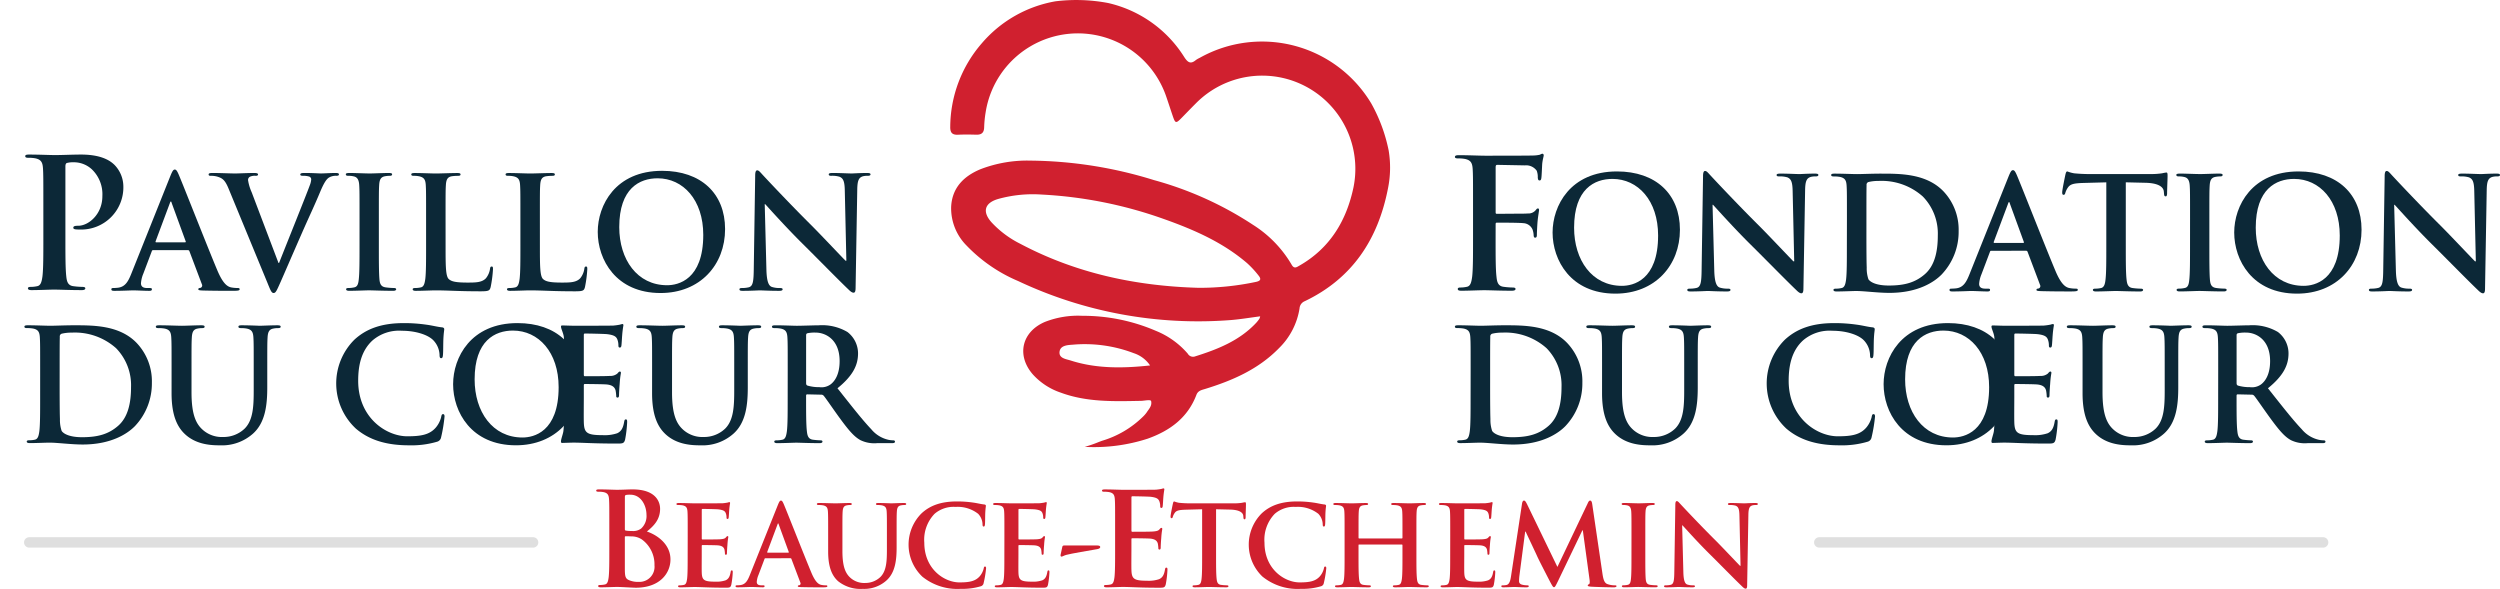 <svg xmlns="http://www.w3.org/2000/svg" xmlns:xlink="http://www.w3.org/1999/xlink" width="479.339" height="112.91" viewBox="0 0 479.339 112.91">
  <defs>
    <clipPath id="clip-path">
      <rect id="Rectangle_590" data-name="Rectangle 590" width="479.339" height="112.91" fill="#d0202f"/>
    </clipPath>
  </defs>
  <g id="Group_191" data-name="Group 191" clip-path="url(#clip-path)">
    <path id="Path_66" data-name="Path 66" d="M161.786,85.68c1.855-.535,2.243-.784,3.361-1.18a18.869,18.869,0,0,0,7.778-4.58,5.822,5.822,0,0,0,.729-.829c.429-.679,1.061-1.257.864-2.173-.08-.374-1.267-.072-1.922-.06-5.2.1-10.407.277-15.414-1.578a12.641,12.641,0,0,1-5.367-3.518c-3.15-3.643-2.1-8.144,2.34-10.042a17.4,17.4,0,0,1,7.17-1.17,35.281,35.281,0,0,1,14.1,2.883,15.938,15.938,0,0,1,6.121,4.385,1.156,1.156,0,0,0,1.3.548c4.381-1.372,8.611-3.024,11.844-6.5a6.574,6.574,0,0,0,.592-.764,1.863,1.863,0,0,0,.142-.45c-1.908.247-3.75.56-5.607.713a80.911,80.911,0,0,1-40.8-7.479,29.747,29.747,0,0,1-9.849-6.765,10.142,10.142,0,0,1-2.993-7.513c.2-3.64,2.44-5.85,5.649-7.175a24.957,24.957,0,0,1,9.6-1.637,81.893,81.893,0,0,1,23.625,3.732A66.419,66.419,0,0,1,194.1,43.138a22.478,22.478,0,0,1,7.336,7.575c.5.915.981.521,1.554.193,5.842-3.349,9-8.637,10.334-15.026A17.864,17.864,0,0,0,183.112,19.8c-.847.848-1.681,1.707-2.517,2.567-1.381,1.421-1.409,1.42-2.027-.4-.415-1.223-.808-2.454-1.234-3.673a17.9,17.9,0,0,0-34.541,3.2,21.53,21.53,0,0,0-.289,2.886c-.019,1.08-.514,1.478-1.541,1.446-1.149-.035-2.3-.05-3.45.005s-1.541-.4-1.512-1.542a24.619,24.619,0,0,1,6.039-15.977A24,24,0,0,1,156.159.253a32.62,32.62,0,0,1,10.105.324A23.354,23.354,0,0,1,180.879,10.96c.678,1.04,1.226,1.389,2.23.544a4.667,4.667,0,0,1,.718-.411,24.416,24.416,0,0,1,32.9,8.745,31.016,31.016,0,0,1,3.336,9.035,19.936,19.936,0,0,1-.147,7.316c-1.91,9.735-6.84,17.221-15.972,21.573a1.593,1.593,0,0,0-.97,1.366,13.627,13.627,0,0,1-3.936,7.62c-3.951,4.057-8.95,6.231-14.242,7.849-.666.2-1.3.331-1.6,1.119-1.671,4.4-5.091,6.871-9.332,8.39a33.366,33.366,0,0,1-12.078,1.574m21.827-30.494a52.263,52.263,0,0,0,10.96-1.127c.9-.19,1.14-.505.514-1.262a18.535,18.535,0,0,0-2.154-2.328c-4.7-4.036-10.266-6.452-16.008-8.488A82.113,82.113,0,0,0,153.479,37.3a24.785,24.785,0,0,0-8.33.861c-2.578.768-3.03,2.434-1.257,4.441a19.1,19.1,0,0,0,5.5,4.122c10.705,5.679,22.208,8.122,34.222,8.46m-9.3,14.885a6.014,6.014,0,0,0-3.121-2.351,26.307,26.307,0,0,0-11.76-1.624c-.974.064-2.307.149-2.47,1.309-.185,1.308,1.245,1.437,2.129,1.72,4.9,1.567,9.922,1.518,15.223.946" transform="translate(46.196 0)" fill="#d0202f"/>
    <g id="Group_193" data-name="Group 193" transform="translate(114.319 93.636)">
      <path id="Path_67" data-name="Path 67" d="M87.143,77.245c0-3.774,0-4.47-.05-5.265-.05-.844-.249-1.242-1.068-1.416a5.113,5.113,0,0,0-.969-.075c-.273,0-.422-.048-.422-.222s.173-.224.545-.224c1.317,0,2.882.075,3.379.075,1.216,0,2.185-.075,3.029-.075,4.5,0,5.292,2.409,5.292,3.724,0,2.038-1.168,3.254-2.533,4.349,2.036.694,4.52,2.458,4.52,5.363,0,2.659-2.062,5.415-6.633,5.415-.595,0-2.855-.149-3.6-.149-.571,0-2.135.075-3.129.075-.323,0-.5-.075-.5-.249,0-.125.1-.2.4-.2a4.061,4.061,0,0,0,.895-.1c.5-.1.62-.646.719-1.366.125-1.042.125-3,.125-5.29Zm2.981.423c0,.2.074.248.174.273a6.082,6.082,0,0,0,1.167.074,2.525,2.525,0,0,0,1.788-.472,3.24,3.24,0,0,0,1.018-2.632c0-1.664-.969-3.85-3.1-3.85a4.028,4.028,0,0,0-.82.05c-.174.05-.224.149-.224.423ZM93.4,79.655a3.568,3.568,0,0,0-2.062-.6c-.447-.025-.7-.025-1.068-.025-.1,0-.149.05-.149.174v5.887c0,1.638.074,2.062.869,2.385a4.464,4.464,0,0,0,1.813.3,2.892,2.892,0,0,0,3-3.179A5.914,5.914,0,0,0,93.4,79.655" transform="translate(-84.635 -69.845)" fill="#d0202f"/>
      <path id="Path_68" data-name="Path 68" d="M159.533,77.3c0-3.774,0-4.47-.05-5.265-.05-.845-.249-1.242-1.068-1.416a5.118,5.118,0,0,0-.97-.075c-.272,0-.422-.048-.422-.222s.174-.224.547-.224c1.317,0,2.882.075,3.577.075.794,0,5.738,0,6.209-.025a9.919,9.919,0,0,0,1.068-.149,2.273,2.273,0,0,1,.4-.1c.123,0,.149.1.149.224a15.757,15.757,0,0,0-.2,1.614c-.024.248-.074,1.341-.123,1.638-.025.125-.075.273-.248.273s-.224-.123-.224-.347a2.66,2.66,0,0,0-.15-.895c-.174-.446-.422-.745-1.664-.894-.422-.05-3.03-.1-3.526-.1-.125,0-.174.075-.174.249v6.283c0,.174.024.275.174.275.547,0,3.4,0,3.973-.051.6-.05.969-.123,1.192-.372.174-.2.273-.323.4-.323.1,0,.173.05.173.2s-.123.548-.2,1.814c-.05.5-.1,1.49-.1,1.664,0,.2,0,.473-.224.473a.2.2,0,0,1-.224-.224,6.766,6.766,0,0,0-.1-.895c-.125-.5-.472-.869-1.391-.969-.472-.05-2.931-.075-3.527-.075-.125,0-.149.1-.149.249v1.961c0,.845-.025,3.131,0,3.85.05,1.713.446,2.086,2.981,2.086a6.311,6.311,0,0,0,2.334-.3c.646-.3.944-.821,1.119-1.838.05-.273.1-.374.273-.374.2,0,.2.2.2.447a19.382,19.382,0,0,1-.323,2.757c-.174.646-.4.646-1.341.646-3.751,0-5.415-.149-6.881-.149-.571,0-2.135.075-3.129.075-.323,0-.5-.075-.5-.249,0-.125.1-.2.4-.2a3.98,3.98,0,0,0,.895-.1c.5-.1.62-.644.719-1.365.125-1.042.125-3,.125-5.29Z" transform="translate(-60.046 -69.895)" fill="#d0202f"/>
      <path id="Path_69" data-name="Path 69" d="M98.275,78.237c0-3.25,0-3.849-.043-4.533-.043-.727-.214-1.069-.919-1.219a4.506,4.506,0,0,0-.835-.064c-.236,0-.363-.042-.363-.192s.15-.193.47-.193c1.133,0,2.48.064,3.079.064.685,0,4.939,0,5.345-.021a8.97,8.97,0,0,0,.92-.127,1.853,1.853,0,0,1,.342-.087c.107,0,.129.087.129.193a13.664,13.664,0,0,0-.171,1.391c-.021.213-.064,1.153-.107,1.412-.021.106-.063.233-.213.233s-.193-.106-.193-.3a2.293,2.293,0,0,0-.129-.77c-.149-.384-.363-.64-1.432-.769-.363-.043-2.608-.086-3.036-.086-.107,0-.15.064-.15.214v5.41c0,.149.021.236.15.236.47,0,2.929,0,3.42-.043.514-.044.835-.107,1.026-.322.15-.171.236-.279.343-.279.086,0,.15.044.15.171s-.107.472-.171,1.561c-.043.429-.086,1.283-.086,1.433,0,.171,0,.406-.192.406a.17.17,0,0,1-.193-.192,5.624,5.624,0,0,0-.086-.77c-.107-.429-.406-.749-1.2-.833-.406-.044-2.523-.064-3.036-.064-.107,0-.129.084-.129.213V82c0,.727-.021,2.694,0,3.314.043,1.475.385,1.8,2.565,1.8a5.432,5.432,0,0,0,2.01-.256c.556-.257.813-.706.963-1.582.043-.236.084-.32.234-.32.171,0,.171.171.171.384a16.913,16.913,0,0,1-.277,2.373c-.15.556-.343.556-1.156.556-3.227,0-4.661-.127-5.921-.127-.493,0-1.839.063-2.7.063-.277,0-.427-.063-.427-.213,0-.107.086-.171.343-.171a3.481,3.481,0,0,0,.769-.086c.427-.086.535-.555.62-1.175.107-.9.107-2.588.107-4.555Z" transform="translate(-80.735 -69.226)" fill="#d0202f"/>
      <path id="Path_70" data-name="Path 70" d="M110.308,82.7c-.107,0-.15.043-.193.171l-1.155,3.057a4.166,4.166,0,0,0-.32,1.3c0,.384.193.663.855.663h.32c.257,0,.322.043.322.171,0,.17-.127.213-.363.213-.685,0-1.6-.064-2.267-.064-.234,0-1.411.064-2.523.064-.279,0-.407-.043-.407-.213,0-.129.086-.171.257-.171a6.49,6.49,0,0,0,.663-.043c.983-.129,1.389-.856,1.817-1.925L112.682,72.5c.256-.62.384-.855.6-.855.193,0,.322.192.535.685.513,1.175,3.935,9.9,5.3,13.149.813,1.925,1.433,2.224,1.882,2.33a4.584,4.584,0,0,0,.9.087c.17,0,.277.02.277.171,0,.17-.193.213-.983.213-.77,0-2.331,0-4.042-.043-.384-.021-.64-.021-.64-.17,0-.129.084-.171.3-.193a.348.348,0,0,0,.192-.492l-1.711-4.533a.2.2,0,0,0-.213-.15Zm4.362-1.069c.107,0,.129-.064.107-.129l-1.925-5.281c-.021-.086-.043-.193-.107-.193s-.107.107-.127.193l-1.968,5.261c-.021.084,0,.149.086.149Z" transform="translate(-77.861 -69.302)" fill="#d0202f"/>
      <path id="Path_71" data-name="Path 71" d="M118.375,78.193c0-3.25,0-3.849-.043-4.533-.043-.727-.213-1.069-.919-1.219a4.507,4.507,0,0,0-.835-.064c-.234,0-.363-.042-.363-.192s.15-.193.47-.193c1.133,0,2.481.064,3.121.064.514,0,1.861-.064,2.631-.064.32,0,.47.043.47.193s-.129.192-.343.192a3.306,3.306,0,0,0-.619.064c-.579.107-.749.472-.792,1.219-.043.685-.043,1.283-.043,4.533v2.993c0,3.1.62,4.4,1.668,5.261a3.959,3.959,0,0,0,2.673.876,4.188,4.188,0,0,0,2.951-1.155c1.175-1.176,1.239-3.1,1.239-5.3V78.193c0-3.25,0-3.849-.043-4.533-.042-.727-.213-1.069-.919-1.219a4.251,4.251,0,0,0-.769-.064c-.236,0-.364-.042-.364-.192s.15-.193.45-.193c1.09,0,2.437.064,2.458.064.256,0,1.6-.064,2.437-.064.3,0,.449.043.449.193s-.127.192-.384.192a3.331,3.331,0,0,0-.62.064c-.576.107-.748.472-.79,1.219-.043.685-.043,1.283-.043,4.533v2.288c0,2.373-.234,4.9-2.031,6.436a6.387,6.387,0,0,1-4.448,1.539,6.884,6.884,0,0,1-4.748-1.475c-1.09-.985-1.9-2.565-1.9-5.667Z" transform="translate(-73.908 -69.183)" fill="#d0202f"/>
      <path id="Path_72" data-name="Path 72" d="M131.99,86.2a8.468,8.468,0,0,1-.15-12.166c1.541-1.412,3.572-2.267,6.757-2.267a21.088,21.088,0,0,1,3.1.214c.813.106,1.5.3,2.138.363.236.021.322.129.322.257,0,.171-.064.427-.107,1.176-.043.7-.021,1.881-.064,2.308-.021.32-.064.492-.256.492-.171,0-.214-.171-.214-.47a3.049,3.049,0,0,0-.835-1.967,6.365,6.365,0,0,0-4.341-1.326,5.572,5.572,0,0,0-4.019,1.326,7.145,7.145,0,0,0-1.968,5.538c0,5.088,3.87,7.611,6.736,7.611,1.9,0,3.058-.214,3.913-1.2a3.589,3.589,0,0,0,.727-1.412c.064-.343.106-.427.277-.427.15,0,.193.149.193.32a20.436,20.436,0,0,1-.47,2.844.754.754,0,0,1-.556.62,12.408,12.408,0,0,1-3.849.492A10.683,10.683,0,0,1,131.99,86.2" transform="translate(-69.45 -69.258)" fill="#d0202f"/>
      <path id="Path_73" data-name="Path 73" d="M143.6,78.237c0-3.25,0-3.849-.043-4.533-.043-.727-.213-1.069-.919-1.219a4.506,4.506,0,0,0-.835-.064c-.236,0-.363-.042-.363-.192s.15-.193.47-.193c1.133,0,2.48.064,3.079.064.685,0,4.939,0,5.345-.021a8.97,8.97,0,0,0,.92-.127,1.854,1.854,0,0,1,.342-.087c.107,0,.129.087.129.193a13.661,13.661,0,0,0-.171,1.391c-.021.213-.064,1.153-.107,1.412-.021.106-.063.233-.213.233s-.193-.106-.193-.3a2.293,2.293,0,0,0-.129-.77c-.149-.384-.363-.64-1.432-.769-.363-.043-2.608-.086-3.036-.086-.107,0-.15.064-.15.214v5.41c0,.149.021.236.15.236.47,0,2.928,0,3.42-.043.514-.044.835-.107,1.026-.322.15-.171.236-.279.343-.279.086,0,.15.044.15.171s-.107.472-.171,1.561c-.043.429-.086,1.283-.086,1.433,0,.171,0,.406-.192.406a.17.17,0,0,1-.193-.192,5.623,5.623,0,0,0-.086-.77c-.107-.429-.406-.749-1.2-.833-.406-.044-2.523-.064-3.037-.064-.106,0-.127.084-.127.213V82c0,.727-.021,2.694,0,3.314.043,1.475.384,1.8,2.565,1.8a5.443,5.443,0,0,0,2.011-.256c.555-.257.812-.706.962-1.582.043-.236.084-.32.234-.32.171,0,.171.171.171.384a16.91,16.91,0,0,1-.277,2.373c-.15.556-.343.556-1.156.556-3.227,0-4.661-.127-5.921-.127-.493,0-1.839.063-2.7.063-.277,0-.427-.063-.427-.213,0-.107.086-.171.343-.171a3.481,3.481,0,0,0,.769-.086c.427-.086.535-.555.62-1.175.107-.9.107-2.588.107-4.555Z" transform="translate(-65.34 -69.226)" fill="#d0202f"/>
      <path id="Path_74" data-name="Path 74" d="M158.009,78.068c.384,0,.685.043.685.3,0,.3-.364.385-.963.47-.855.15-4.768.813-5.515,1.026-.429.107-.77.343-.942.343s-.213-.171-.17-.384l.32-1.476c.064-.256.15-.279.513-.279Z" transform="translate(-62.063 -67.119)" fill="#d0202f"/>
      <path id="Path_75" data-name="Path 75" d="M172.886,73.265l-3.186.086c-1.241.043-1.754.15-2.074.62a2.536,2.536,0,0,0-.364.749c-.042.171-.106.256-.234.256-.15,0-.193-.107-.193-.343,0-.34.407-2.287.449-2.457.064-.279.129-.407.257-.407a4.875,4.875,0,0,0,.919.256c.62.064,1.433.107,2.138.107h8.468a10.2,10.2,0,0,0,1.475-.107,5.009,5.009,0,0,1,.577-.106c.15,0,.17.129.17.449,0,.449-.063,1.925-.063,2.481-.021.213-.064.342-.193.342-.17,0-.214-.107-.234-.429l-.021-.234c-.044-.556-.62-1.155-2.524-1.2l-2.694-.064v8.767c0,1.968,0,3.656.107,4.576.064.6.193,1.069.833,1.153a8.741,8.741,0,0,0,1.091.087c.236,0,.343.064.343.171,0,.149-.171.213-.407.213-1.411,0-2.757-.064-3.356-.064-.492,0-1.839.064-2.694.064-.279,0-.429-.064-.429-.213,0-.107.086-.171.343-.171a3.4,3.4,0,0,0,.77-.087c.427-.084.556-.555.619-1.175.107-.9.107-2.587.107-4.555Z" transform="translate(-56.714 -69.258)" fill="#d0202f"/>
      <path id="Path_76" data-name="Path 76" d="M180.678,86.2a8.468,8.468,0,0,1-.15-12.166c1.541-1.412,3.572-2.267,6.757-2.267a21.088,21.088,0,0,1,3.1.214c.813.106,1.5.3,2.138.363.236.021.322.129.322.257,0,.171-.064.427-.107,1.176-.043.7-.021,1.881-.064,2.308-.021.32-.064.492-.257.492-.17,0-.213-.171-.213-.47a3.049,3.049,0,0,0-.835-1.967,6.367,6.367,0,0,0-4.341-1.326,5.572,5.572,0,0,0-4.019,1.326,7.145,7.145,0,0,0-1.968,5.538c0,5.088,3.87,7.611,6.736,7.611,1.9,0,3.058-.214,3.913-1.2a3.568,3.568,0,0,0,.726-1.412c.066-.343.107-.427.279-.427.15,0,.193.149.193.32a20.272,20.272,0,0,1-.472,2.844.751.751,0,0,1-.555.62,12.408,12.408,0,0,1-3.849.492,10.683,10.683,0,0,1-7.335-2.331" transform="translate(-52.912 -69.258)" fill="#d0202f"/>
      <path id="Path_77" data-name="Path 77" d="M203.257,78.792c.064,0,.129-.042.129-.149v-.449c0-3.25,0-3.849-.043-4.533-.043-.727-.214-1.069-.919-1.219a4.506,4.506,0,0,0-.835-.064c-.234,0-.363-.042-.363-.193s.15-.192.449-.192c1.155,0,2.5.064,3.08.064.512,0,1.859-.064,2.693-.064.3,0,.45.043.45.192s-.129.193-.386.193a3.966,3.966,0,0,0-.62.064c-.576.107-.748.47-.79,1.219-.043.685-.043,1.283-.043,4.533v3.762c0,1.968,0,3.657.107,4.576.064.6.192,1.069.833,1.155a9.009,9.009,0,0,0,1.09.086c.236,0,.343.064.343.171,0,.149-.171.213-.429.213-1.389,0-2.737-.064-3.334-.064-.492,0-1.839.064-2.673.064-.3,0-.45-.064-.45-.213,0-.107.086-.171.343-.171a3.471,3.471,0,0,0,.769-.086c.429-.086.535-.555.62-1.175.107-.9.107-2.588.107-4.556V80.075a.124.124,0,0,0-.129-.129h-8.168c-.064,0-.127.021-.127.129v1.881c0,1.968,0,3.657.106,4.576.064.6.193,1.069.835,1.155a8.965,8.965,0,0,0,1.09.086c.236,0,.342.064.342.171,0,.149-.17.213-.427.213-1.389,0-2.737-.064-3.336-.064-.492,0-1.839.064-2.694.064-.279,0-.427-.064-.427-.213,0-.107.084-.171.342-.171a3.485,3.485,0,0,0,.77-.086c.427-.086.535-.555.619-1.175.107-.9.107-2.588.107-4.556V78.194c0-3.25,0-3.849-.043-4.533-.042-.727-.213-1.069-.919-1.219a4.5,4.5,0,0,0-.833-.064c-.236,0-.364-.042-.364-.193s.15-.192.45-.192c1.153,0,2.5.064,3.079.064.513,0,1.861-.064,2.694-.064.3,0,.449.043.449.192s-.129.193-.384.193a3.951,3.951,0,0,0-.62.064c-.577.107-.749.47-.792,1.219-.042.685-.042,1.283-.042,4.533v.449c0,.107.063.149.127.149Z" transform="translate(-48.802 -69.182)" fill="#d0202f"/>
      <path id="Path_78" data-name="Path 78" d="M207.407,78.237c0-3.25,0-3.849-.043-4.533-.043-.727-.213-1.069-.919-1.219a4.506,4.506,0,0,0-.835-.064c-.236,0-.363-.042-.363-.192s.15-.193.47-.193c1.133,0,2.48.064,3.079.064.685,0,4.939,0,5.345-.021a8.968,8.968,0,0,0,.92-.127,1.854,1.854,0,0,1,.342-.087c.107,0,.129.087.129.193a13.657,13.657,0,0,0-.171,1.391c-.021.213-.064,1.153-.107,1.412-.021.106-.063.233-.213.233s-.193-.106-.193-.3a2.294,2.294,0,0,0-.129-.77c-.149-.384-.363-.64-1.432-.769-.363-.043-2.608-.086-3.036-.086-.107,0-.15.064-.15.214v5.41c0,.149.021.236.15.236.47,0,2.929,0,3.42-.043.514-.044.835-.107,1.026-.322.15-.171.236-.279.343-.279.086,0,.15.044.15.171s-.107.472-.171,1.561c-.043.429-.086,1.283-.086,1.433,0,.171,0,.406-.192.406a.17.17,0,0,1-.193-.192,5.627,5.627,0,0,0-.086-.77c-.107-.429-.406-.749-1.2-.833-.406-.044-2.523-.064-3.037-.064-.106,0-.127.084-.127.213V82c0,.727-.021,2.694,0,3.314.043,1.475.384,1.8,2.566,1.8a5.443,5.443,0,0,0,2.011-.256c.555-.257.812-.706.962-1.582.043-.236.084-.32.234-.32.171,0,.171.171.171.384a16.91,16.91,0,0,1-.277,2.373c-.15.556-.343.556-1.156.556-3.227,0-4.661-.127-5.921-.127-.493,0-1.839.063-2.7.063-.277,0-.427-.063-.427-.213,0-.107.086-.171.343-.171a3.481,3.481,0,0,0,.769-.086c.427-.086.535-.555.62-1.175.107-.9.107-2.588.107-4.555Z" transform="translate(-43.666 -69.226)" fill="#d0202f"/>
      <path id="Path_79" data-name="Path 79" d="M218.148,72.2c.064-.363.193-.556.363-.556s.3.106.577.662l5.838,12.06,5.816-12.208c.15-.343.277-.513.47-.513s.322.213.386.662l1.945,13.215c.192,1.346.406,1.967,1.048,2.16a4.267,4.267,0,0,0,1.326.214c.192,0,.342.02.342.149,0,.171-.257.236-.556.236-.535,0-3.486-.064-4.341-.129-.492-.043-.62-.107-.62-.236,0-.107.086-.17.236-.234.127-.043.192-.322.106-.919L229.8,77.35h-.086l-4.662,9.707c-.492,1.006-.6,1.2-.79,1.2s-.406-.427-.749-1.069c-.513-.983-2.2-4.255-2.458-4.855-.193-.449-1.476-3.142-2.224-4.746h-.086L217.635,86.1a8.431,8.431,0,0,0-.064,1c0,.407.279.6.642.685a4.122,4.122,0,0,0,.9.107c.171,0,.322.043.322.149,0,.193-.193.236-.513.236-.9,0-1.861-.064-2.245-.064-.406,0-1.432.064-2.117.064-.214,0-.386-.043-.386-.236,0-.106.129-.149.343-.149a2.745,2.745,0,0,0,.642-.064c.6-.129.769-.963.876-1.689Z" transform="translate(-40.635 -69.302)" fill="#d0202f"/>
      <path id="Path_80" data-name="Path 80" d="M233.279,78.193c0-3.25,0-3.849-.043-4.533-.043-.727-.257-1.09-.727-1.2a3.023,3.023,0,0,0-.769-.087c-.214,0-.343-.042-.343-.213,0-.129.171-.171.514-.171.812,0,2.158.064,2.778.064.535,0,1.8-.064,2.608-.064.279,0,.449.043.449.171,0,.171-.127.213-.342.213a3.723,3.723,0,0,0-.64.064c-.579.107-.749.472-.792,1.219-.043.685-.043,1.283-.043,4.533v3.763c0,2.074,0,3.763.086,4.684.064.576.214.961.855,1.046a9.006,9.006,0,0,0,1.091.086c.236,0,.342.064.342.171,0,.15-.17.213-.406.213-1.411,0-2.757-.063-3.334-.063-.493,0-1.839.063-2.7.063-.277,0-.427-.063-.427-.213,0-.107.086-.171.343-.171a3.48,3.48,0,0,0,.769-.086c.427-.086.556-.449.62-1.069.107-.9.107-2.587.107-4.661Z" transform="translate(-34.784 -69.183)" fill="#d0202f"/>
      <path id="Path_81" data-name="Path 81" d="M241.163,85.341c.043,1.668.322,2.224.749,2.373a3.352,3.352,0,0,0,1.112.151c.234,0,.363.043.363.171,0,.17-.192.213-.492.213-1.391,0-2.245-.064-2.651-.064-.193,0-1.2.064-2.31.064-.279,0-.47-.021-.47-.213,0-.129.127-.171.342-.171a3.777,3.777,0,0,0,.962-.107c.556-.171.642-.792.664-2.651l.192-12.659c0-.427.064-.727.279-.727.234,0,.426.279.79.663.256.277,3.507,3.763,6.629,6.863,1.454,1.455,4.341,4.533,4.7,4.876h.107l-.214-9.6c-.021-1.3-.213-1.711-.726-1.925a3.52,3.52,0,0,0-1.133-.127c-.257,0-.343-.064-.343-.193,0-.171.236-.193.556-.193,1.112,0,2.139.064,2.587.064.236,0,1.049-.064,2.1-.064.277,0,.492.021.492.193,0,.129-.129.193-.384.193a2.369,2.369,0,0,0-.642.063c-.6.171-.77.62-.792,1.819l-.236,13.492c0,.47-.084.662-.277.662-.234,0-.492-.234-.727-.469-1.346-1.283-4.083-4.085-6.307-6.287-2.331-2.31-4.7-4.982-5.088-5.388h-.064Z" transform="translate(-32.723 -69.275)" fill="#d0202f"/>
    </g>
    <path id="Path_82" data-name="Path 82" d="M222.208,36.25c0-5.11,3.377-11.714,12.342-11.714,7.442,0,12.074,4.333,12.074,11.177s-4.781,12.253-12.372,12.253c-8.578,0-12.045-6.425-12.045-11.715m20.233.568c0-6.694-3.856-10.849-8.756-10.849-3.438,0-7.352,1.913-7.352,9.355,0,6.216,3.436,11.147,9.174,11.147,2.093,0,6.934-1.017,6.934-9.654" transform="translate(75.478 8.334)" fill="#0c2837"/>
    <path id="Path_83" data-name="Path 83" d="M246.658,43.506c.06,2.331.449,3.108,1.045,3.317a4.75,4.75,0,0,0,1.554.209c.331,0,.509.06.509.24,0,.238-.269.3-.687.3-1.944,0-3.138-.09-3.706-.09-.269,0-1.675.09-3.229.09-.387,0-.656-.031-.656-.3,0-.18.178-.24.477-.24a5.314,5.314,0,0,0,1.345-.149c.777-.24.9-1.107.927-3.707l.269-17.692c0-.6.09-1.015.389-1.015.328,0,.6.389,1.105.926.358.389,4.9,5.26,9.265,9.593,2.031,2.032,6.066,6.335,6.575,6.814h.149l-.3-13.418c-.031-1.823-.3-2.391-1.015-2.69a4.874,4.874,0,0,0-1.585-.18c-.358,0-.478-.09-.478-.269,0-.238.33-.269.777-.269,1.554,0,2.989.09,3.616.09.33,0,1.466-.09,2.93-.09.389,0,.687.031.687.269q0,.269-.539.269a3.251,3.251,0,0,0-.9.09c-.837.238-1.076.867-1.105,2.54L263.753,47c0,.658-.121.926-.389.926-.33,0-.689-.328-1.017-.656-1.882-1.794-5.708-5.708-8.816-8.787-3.258-3.227-6.575-6.964-7.114-7.532h-.088Z" transform="translate(82.027 8.311)" fill="#0c2837"/>
    <path id="Path_84" data-name="Path 84" d="M265.1,33.514c0-4.543,0-5.379-.06-6.335-.059-1.015-.3-1.494-1.285-1.7a6.126,6.126,0,0,0-1.166-.088c-.328,0-.508-.06-.508-.271s.209-.268.656-.268c1.585,0,3.467.09,4.3.09.927,0,2.809-.09,4.6-.09,3.735,0,8.725,0,11.983,3.407a10.681,10.681,0,0,1,2.9,7.591,11.871,11.871,0,0,1-3.258,8.338c-1.374,1.405-4.481,3.527-10.011,3.527-2.181,0-4.871-.359-6.365-.359-.689,0-2.571.09-3.767.09-.388,0-.6-.09-.6-.3,0-.15.119-.238.477-.238a4.825,4.825,0,0,0,1.076-.121c.6-.119.749-.777.868-1.644.149-1.255.149-3.616.149-6.365Zm3.736,3.288c0,3.168.028,5.47.059,6.037a6.5,6.5,0,0,0,.33,2.272c.389.568,1.553,1.195,3.915,1.195,3.048,0,5.081-.6,6.874-2.152,1.913-1.644,2.511-4.363,2.511-7.442a10.16,10.16,0,0,0-2.87-7.471,11.849,11.849,0,0,0-8.488-2.989,7.992,7.992,0,0,0-1.941.209.544.544,0,0,0-.36.6c-.028,1.015-.028,3.616-.028,5.976Z" transform="translate(89.022 8.44)" fill="#0c2837"/>
    <path id="Path_85" data-name="Path 85" d="M287.025,39.809c-.149,0-.209.059-.268.238l-1.614,4.274a5.8,5.8,0,0,0-.447,1.823c0,.539.268.927,1.195.927h.449c.358,0,.449.059.449.238,0,.24-.179.3-.509.3-.957,0-2.241-.09-3.168-.09-.328,0-1.972.09-3.526.09-.389,0-.568-.059-.568-.3,0-.18.121-.238.358-.238a9.21,9.21,0,0,0,.928-.06c1.373-.18,1.941-1.195,2.539-2.69l7.5-18.767c.358-.867.537-1.2.837-1.2.268,0,.447.269.746.957.718,1.644,5.5,13.837,7.412,18.38,1.135,2.689,2,3.108,2.63,3.257a6.548,6.548,0,0,0,1.255.121c.239,0,.389.029.389.238,0,.24-.269.3-1.374.3-1.077,0-3.258,0-5.649-.059-.537-.031-.9-.031-.9-.24,0-.18.119-.238.418-.269a.485.485,0,0,0,.269-.687l-2.391-6.337a.285.285,0,0,0-.3-.208Zm6.1-1.5c.149,0,.18-.09.149-.18l-2.689-7.382c-.031-.119-.06-.269-.15-.269s-.15.15-.18.269L287.5,38.1c-.031.119,0,.209.119.209Z" transform="translate(94.774 8.273)" fill="#0c2837"/>
    <path id="Path_86" data-name="Path 86" d="M303.6,26.628l-4.452.119c-1.734.06-2.452.209-2.9.867a3.529,3.529,0,0,0-.509,1.046c-.059.238-.15.359-.328.359-.21,0-.268-.15-.268-.478,0-.478.567-3.2.626-3.438.091-.389.18-.568.359-.568a6.874,6.874,0,0,0,1.286.359c.865.09,2,.149,2.988.149h11.835a14.448,14.448,0,0,0,2.062-.149,7.107,7.107,0,0,1,.808-.149c.209,0,.24.18.24.627,0,.627-.091,2.69-.091,3.467-.028.3-.088.478-.268.478-.24,0-.3-.15-.328-.6l-.031-.33c-.059-.777-.867-1.614-3.526-1.673l-3.766-.09V38.88c0,2.75,0,5.111.149,6.4.091.837.271,1.5,1.167,1.614a12.732,12.732,0,0,0,1.523.119c.328,0,.478.09.478.24,0,.209-.238.3-.568.3-1.972,0-3.854-.09-4.691-.09-.687,0-2.571.09-3.766.09-.389,0-.6-.09-.6-.3,0-.15.119-.24.477-.24a4.941,4.941,0,0,0,1.077-.119c.6-.119.777-.777.867-1.644.149-1.255.149-3.616.149-6.366Z" transform="translate(100.254 8.333)" fill="#0c2837"/>
    <path id="Path_87" data-name="Path 87" d="M314.11,33.515c0-4.543,0-5.38-.06-6.335-.06-1.017-.358-1.525-1.017-1.675a4.23,4.23,0,0,0-1.074-.119c-.3,0-.48-.06-.48-.3,0-.18.24-.24.718-.24,1.136,0,3.018.09,3.885.09.746,0,2.511-.09,3.645-.09.388,0,.628.06.628.24,0,.238-.18.3-.478.3a4.993,4.993,0,0,0-.9.09c-.808.149-1.046.658-1.105,1.7-.06.955-.06,1.792-.06,6.335v5.26c0,2.9,0,5.261.119,6.546.09.806.3,1.344,1.195,1.464a12.8,12.8,0,0,0,1.525.119c.33,0,.478.09.478.238,0,.21-.24.3-.568.3-1.972,0-3.856-.09-4.662-.09-.687,0-2.569.09-3.766.09-.389,0-.6-.09-.6-.3,0-.149.119-.238.478-.238a4.937,4.937,0,0,0,1.076-.119c.6-.121.777-.628.867-1.494.15-1.255.15-3.617.15-6.516Z" transform="translate(105.801 8.439)" fill="#0c2837"/>
    <path id="Path_88" data-name="Path 88" d="M319.762,36.25c0-5.11,3.377-11.714,12.342-11.714,7.442,0,12.074,4.333,12.074,11.177S339.4,47.966,331.807,47.966c-8.578,0-12.045-6.425-12.045-11.715M340,36.818c0-6.694-3.856-10.849-8.756-10.849-3.438,0-7.352,1.913-7.352,9.355,0,6.216,3.436,11.147,9.174,11.147,2.093,0,6.934-1.017,6.934-9.654" transform="translate(108.615 8.334)" fill="#0c2837"/>
    <path id="Path_89" data-name="Path 89" d="M344.212,43.506c.06,2.331.449,3.108,1.046,3.317a4.74,4.74,0,0,0,1.554.209c.33,0,.508.06.508.24,0,.238-.268.3-.686.3-1.944,0-3.139-.09-3.707-.09-.268,0-1.673.09-3.227.09-.388,0-.658-.031-.658-.3,0-.18.178-.24.478-.24a5.321,5.321,0,0,0,1.345-.149c.777-.24.9-1.107.926-3.707l.271-17.692c0-.6.088-1.015.388-1.015.328,0,.6.389,1.105.926.358.389,4.9,5.26,9.264,9.593,2.032,2.032,6.067,6.335,6.575,6.814h.149l-.3-13.418c-.031-1.823-.3-2.391-1.017-2.69a4.875,4.875,0,0,0-1.585-.18c-.358,0-.477-.09-.477-.269,0-.238.328-.269.777-.269,1.554,0,2.987.09,3.616.09.328,0,1.464-.09,2.93-.09.389,0,.686.031.686.269,0,.18-.178.269-.537.269a3.247,3.247,0,0,0-.9.09c-.837.238-1.077.867-1.107,2.54L361.307,47c0,.658-.119.926-.389.926-.328,0-.687-.328-1.017-.656-1.882-1.794-5.708-5.708-8.816-8.787-3.258-3.227-6.574-6.964-7.112-7.532h-.09Z" transform="translate(115.163 8.311)" fill="#0c2837"/>
    <path id="Path_90" data-name="Path 90" d="M216.032,38.3c0,3.3,0,5.88.173,7.323.1,1,.308,1.754,1.341,1.892a14.565,14.565,0,0,0,1.719.138c.446,0,.585.1.585.275,0,.241-.241.344-.758.344-2.165,0-4.331-.1-5.226-.1s-3.06.1-4.366.1c-.482,0-.723-.068-.723-.344,0-.171.139-.275.517-.275a5.645,5.645,0,0,0,1.238-.138c.687-.138.859-.894,1-1.892.172-1.443.172-4.022.172-7.323V32.249c0-5.226,0-6.189-.068-7.289-.068-1.17-.344-1.72-1.479-1.96a6.989,6.989,0,0,0-1.341-.1c-.343,0-.584-.07-.584-.276,0-.275.275-.343.79-.343,1.788,0,3.955.1,4.951.1,1.308,0,8.287,0,9.078-.035a6.656,6.656,0,0,0,1.409-.138c.206-.068.378-.206.551-.206a.278.278,0,0,1,.241.309c0,.241-.173.654-.276,1.547-.035.344-.1,2.373-.171,2.785-.034.275-.1.482-.344.482s-.308-.173-.344-.551a3.4,3.4,0,0,0-.2-1.308,2.483,2.483,0,0,0-2.269-1.03l-5.3-.1c-.206,0-.309.1-.309.481v8.6c0,.206.035.309.241.309l4.4-.033c.584,0,1.066,0,1.547-.035a1.807,1.807,0,0,0,1.479-.619c.172-.206.24-.344.447-.344.137,0,.205.1.205.311s-.171,1.065-.275,2.13c-.068.689-.138,2.271-.138,2.511,0,.309,0,.654-.344.654-.2,0-.275-.241-.275-.482a3.774,3.774,0,0,0-.206-1.065,2.021,2.021,0,0,0-1.752-1.238c-.86-.1-4.505-.1-5.089-.1-.172,0-.241.068-.241.309Z" transform="translate(70.729 7.473)" fill="#0c2837"/>
    <path id="Path_91" data-name="Path 91" d="M211.245,55.221c0-4.543,0-5.38-.059-6.337-.06-1.014-.3-1.494-1.285-1.7a6.132,6.132,0,0,0-1.167-.088c-.328,0-.508-.06-.508-.271s.209-.269.658-.269c1.583,0,3.467.091,4.3.091.927,0,2.809-.091,4.6-.091,3.735,0,8.727,0,11.983,3.408a10.673,10.673,0,0,1,2.9,7.591,11.873,11.873,0,0,1-3.258,8.338c-1.375,1.405-4.483,3.527-10.013,3.527-2.181,0-4.871-.359-6.365-.359-.687,0-2.571.088-3.766.088-.388,0-.6-.088-.6-.3,0-.15.119-.24.478-.24a4.938,4.938,0,0,0,1.076-.119c.6-.121.748-.777.867-1.644.149-1.255.149-3.617.149-6.365Zm3.736,3.288c0,3.167.029,5.469.059,6.037a6.525,6.525,0,0,0,.33,2.271c.389.569,1.554,1.2,3.915,1.2,3.049,0,5.081-.6,6.874-2.153,1.913-1.642,2.511-4.363,2.511-7.441a10.167,10.167,0,0,0-2.868-7.473,11.853,11.853,0,0,0-8.488-2.987,8,8,0,0,0-1.943.209.542.542,0,0,0-.359.6c-.029,1.015-.029,3.616-.029,5.976Z" transform="translate(70.729 15.812)" fill="#0c2837"/>
    <path id="Path_92" data-name="Path 92" d="M230.054,55.221c0-4.543,0-5.38-.059-6.335-.06-1.015-.3-1.5-1.286-1.7a6.117,6.117,0,0,0-1.166-.088c-.328,0-.508-.06-.508-.271s.209-.269.658-.269c1.583,0,3.467.091,4.363.091.717,0,2.6-.091,3.676-.091.447,0,.656.06.656.269s-.178.271-.477.271a4.437,4.437,0,0,0-.867.088c-.808.149-1.046.658-1.107,1.7-.06.955-.06,1.792-.06,6.335V59.4c0,4.334.867,6.157,2.332,7.352a5.524,5.524,0,0,0,3.735,1.224,5.85,5.85,0,0,0,4.125-1.613c1.642-1.644,1.734-4.334,1.734-7.411V55.221c0-4.543,0-5.38-.06-6.335-.06-1.015-.3-1.5-1.285-1.7a5.762,5.762,0,0,0-1.076-.088c-.33,0-.509-.06-.509-.271s.21-.269.628-.269c1.525,0,3.407.091,3.436.091.359,0,2.241-.091,3.407-.091.419,0,.628.06.628.269s-.179.271-.539.271a4.457,4.457,0,0,0-.867.088c-.806.149-1.045.658-1.105,1.7-.06.955-.06,1.792-.06,6.335v3.2c0,3.317-.328,6.844-2.839,9a8.917,8.917,0,0,1-6.216,2.152c-1.583,0-4.453-.088-6.635-2.062-1.523-1.375-2.659-3.586-2.659-7.92Z" transform="translate(77.118 15.812)" fill="#0c2837"/>
    <path id="Path_93" data-name="Path 93" d="M256.558,66.414a11.836,11.836,0,0,1-.209-17c2.152-1.973,4.99-3.168,9.443-3.168a29.524,29.524,0,0,1,4.334.3c1.136.149,2.091.419,2.989.508.328.029.447.18.447.359,0,.238-.09.6-.149,1.644-.06.986-.029,2.63-.09,3.227-.029.449-.09.687-.358.687-.24,0-.3-.238-.3-.656a4.263,4.263,0,0,0-1.166-2.75c-.986-1.045-3.317-1.853-6.067-1.853a7.794,7.794,0,0,0-5.617,1.853c-2.182,2-2.75,4.842-2.75,7.741,0,7.114,5.41,10.64,9.414,10.64,2.661,0,4.275-.3,5.47-1.673a5.016,5.016,0,0,0,1.017-1.973c.088-.477.149-.6.387-.6.209,0,.269.209.269.449a28.548,28.548,0,0,1-.656,3.973,1.059,1.059,0,0,1-.778.868,17.342,17.342,0,0,1-5.379.687c-4.094,0-7.532-.9-10.251-3.258" transform="translate(85.887 15.706)" fill="#0c2837"/>
    <path id="Path_94" data-name="Path 94" d="M269.584,57.956c0-5.11,3.377-11.714,12.344-11.714,7.442,0,12.073,4.332,12.073,11.177s-4.781,12.253-12.372,12.253c-8.578,0-12.045-6.425-12.045-11.715m20.233.568c0-6.694-3.854-10.849-8.756-10.849-3.438,0-7.352,1.913-7.352,9.355,0,6.216,3.438,11.147,9.175,11.147,2.091,0,6.933-1.017,6.933-9.654" transform="translate(91.57 15.707)" fill="#0c2837"/>
    <path id="Path_95" data-name="Path 95" d="M285.632,55.281c0-4.543,0-5.38-.06-6.335-.059-1.015-.963-2.318-.311-2.3.953.025,1.817.058,2.314.058.956,0,6.9,0,7.471-.031a11.868,11.868,0,0,0,1.285-.18,2.832,2.832,0,0,1,.478-.118c.15,0,.18.118.18.268a19.3,19.3,0,0,0-.238,1.943c-.031.3-.091,1.614-.15,1.973-.03.149-.09.328-.3.328s-.269-.15-.269-.419a3.2,3.2,0,0,0-.18-1.076c-.209-.537-.508-.895-2-1.074-.509-.06-3.647-.121-4.244-.121-.15,0-.209.09-.209.3v7.56c0,.209.029.328.209.328.658,0,4.094,0,4.781-.059a2.09,2.09,0,0,0,1.435-.449c.209-.238.329-.389.478-.389.119,0,.209.06.209.24s-.149.656-.24,2.181c-.059.6-.118,1.794-.118,2,0,.24,0,.568-.269.568a.237.237,0,0,1-.269-.269,7.783,7.783,0,0,0-.119-1.076c-.15-.6-.568-1.046-1.675-1.166-.568-.06-3.526-.09-4.244-.09-.149,0-.178.119-.178.3v2.362c0,1.015-.03,3.764,0,4.631.059,2.063.537,2.511,3.586,2.511a7.573,7.573,0,0,0,2.809-.359c.777-.358,1.136-.986,1.344-2.21.06-.33.121-.449.33-.449.24,0,.24.24.24.537a23.533,23.533,0,0,1-.388,3.318c-.21.777-.478.777-1.614.777-4.513,0-6.515-.18-8.279-.18-.423,0-1.3.033-2.19.06-.555.016.129-1.405.248-2.272.15-1.255.15-3.616.15-6.365Z" transform="translate(96.814 15.752)" fill="#0c2837"/>
    <path id="Path_96" data-name="Path 96" d="M298.825,55.221c0-4.543,0-5.38-.059-6.335-.06-1.015-.3-1.5-1.286-1.7a6.117,6.117,0,0,0-1.165-.088c-.328,0-.508-.06-.508-.271s.209-.269.658-.269c1.583,0,3.467.091,4.363.091.717,0,2.6-.091,3.676-.091.447,0,.656.06.656.269s-.178.271-.477.271a4.437,4.437,0,0,0-.867.088c-.808.149-1.046.658-1.107,1.7-.06.955-.06,1.792-.06,6.335V59.4c0,4.334.867,6.157,2.332,7.352a5.523,5.523,0,0,0,3.735,1.224,5.85,5.85,0,0,0,4.125-1.613c1.642-1.644,1.732-4.334,1.732-7.411V55.221c0-4.543,0-5.38-.059-6.335-.06-1.015-.3-1.5-1.285-1.7a5.761,5.761,0,0,0-1.076-.088c-.33,0-.509-.06-.509-.271s.21-.269.628-.269c1.525,0,3.407.091,3.436.091.359,0,2.241-.091,3.407-.091.419,0,.628.06.628.269s-.18.271-.539.271a4.457,4.457,0,0,0-.867.088c-.806.149-1.045.658-1.105,1.7-.06.955-.06,1.792-.06,6.335v3.2c0,3.317-.328,6.844-2.839,9a8.917,8.917,0,0,1-6.216,2.152c-1.583,0-4.453-.088-6.635-2.062-1.523-1.375-2.659-3.586-2.659-7.92Z" transform="translate(100.478 15.812)" fill="#0c2837"/>
    <path id="Path_97" data-name="Path 97" d="M318.237,55.22c0-4.541,0-5.379-.06-6.335-.06-1.015-.3-1.494-1.285-1.7a6.127,6.127,0,0,0-1.166-.088c-.329,0-.509-.06-.509-.269s.21-.269.658-.269c1.585,0,3.467.09,4.1.09,1.015,0,3.286-.09,4.213-.09a9.542,9.542,0,0,1,5.5,1.286,5.177,5.177,0,0,1,2.032,4.093c0,2.213-.927,4.244-3.945,6.694,2.659,3.348,4.722,6.008,6.485,7.86a5.959,5.959,0,0,0,3.346,2.034,4.789,4.789,0,0,0,.837.088c.238,0,.359.091.359.24,0,.24-.209.3-.568.3h-2.84a6.08,6.08,0,0,1-3.2-.568c-1.286-.687-2.421-2.093-4.1-4.393-1.195-1.644-2.569-3.676-2.958-4.124a.626.626,0,0,0-.539-.21l-2.6-.06c-.149,0-.238.06-.238.24v.419c0,2.778,0,5.14.149,6.394.09.867.269,1.525,1.166,1.645a13.954,13.954,0,0,0,1.466.118c.238,0,.358.091.358.24,0,.209-.209.3-.6.3-1.734,0-3.944-.09-4.393-.09-.568,0-2.45.09-3.647.09-.388,0-.6-.09-.6-.3,0-.149.119-.24.478-.24a4.94,4.94,0,0,0,1.076-.118c.6-.121.747-.778.867-1.645.15-1.254.15-3.616.15-6.365Zm3.526,2.362c0,.328.059.447.269.537a7.832,7.832,0,0,0,2.271.3,2.987,2.987,0,0,0,2.122-.508c.9-.658,1.763-2.031,1.763-4.484,0-4.243-2.809-5.469-4.572-5.469a6.624,6.624,0,0,0-1.584.119c-.21.06-.269.181-.269.419Z" transform="translate(107.071 15.813)" fill="#0c2837"/>
    <path id="Path_98" data-name="Path 98" d="M23.947,39.719c-.15,0-.21.06-.269.24l-1.614,4.272a5.81,5.81,0,0,0-.447,1.825c0,.537.269.926,1.195.926h.449c.359,0,.449.06.449.24,0,.24-.18.3-.509.3-.957,0-2.241-.088-3.168-.088-.328,0-1.972.088-3.526.088-.389,0-.568-.058-.568-.3,0-.18.121-.24.359-.24a8.833,8.833,0,0,0,.927-.06c1.375-.18,1.941-1.194,2.54-2.69l7.5-18.766c.359-.868.539-1.2.837-1.2.268,0,.447.268.746.957.718,1.642,5.5,13.837,7.412,18.38,1.136,2.689,2,3.108,2.63,3.257a6.536,6.536,0,0,0,1.255.119c.238,0,.389.031.389.24,0,.24-.269.3-1.375.3-1.077,0-3.258,0-5.649-.058-.537-.031-.9-.031-.9-.24,0-.18.119-.24.418-.269a.486.486,0,0,0,.269-.687l-2.391-6.337a.287.287,0,0,0-.3-.209Zm6.1-1.494c.149,0,.18-.09.149-.18L27.5,30.663c-.031-.118-.06-.268-.15-.268s-.15.15-.18.268l-2.749,7.353c-.029.119,0,.209.119.209Z" transform="translate(5.413 8.243)" fill="#0c2837"/>
    <path id="Path_99" data-name="Path 99" d="M33.655,27.689c-.687-1.644-1.195-1.973-2.271-2.271a4.631,4.631,0,0,0-1.166-.119c-.269,0-.359-.091-.359-.269,0-.24.33-.271.777-.271,1.585,0,3.288.091,4.334.091.748,0,2.181-.091,3.676-.091.359,0,.687.06.687.271s-.18.269-.449.269a2.131,2.131,0,0,0-1.166.209.715.715,0,0,0-.3.627,8.92,8.92,0,0,0,.687,2.3L43.249,42h.119c1.286-3.289,5.171-12.91,5.888-14.884a3.664,3.664,0,0,0,.269-1.105.571.571,0,0,0-.389-.568,3.943,3.943,0,0,0-1.195-.149c-.269,0-.509-.031-.509-.24,0-.24.269-.3.837-.3,1.494,0,2.749.091,3.138.091.509,0,1.913-.091,2.811-.091.387,0,.627.06.627.271s-.18.269-.478.269a2.6,2.6,0,0,0-1.464.358c-.389.269-.837.777-1.644,2.69-1.166,2.809-1.973,4.424-3.586,8.1-1.913,4.365-3.317,7.621-3.975,9.116-.777,1.734-.957,2.21-1.375,2.21-.389,0-.568-.418-1.136-1.822Z" transform="translate(10.143 8.41)" fill="#0c2837"/>
    <path id="Path_100" data-name="Path 100" d="M52.124,33.427c0-4.543,0-5.38-.06-6.335-.059-1.015-.358-1.525-1.015-1.675a4.24,4.24,0,0,0-1.076-.118c-.3,0-.478-.06-.478-.3,0-.18.238-.24.717-.24,1.136,0,3.018.091,3.885.091.748,0,2.511-.091,3.647-.091.389,0,.627.06.627.24,0,.24-.18.3-.478.3a5.006,5.006,0,0,0-.9.088c-.806.149-1.046.658-1.105,1.7-.06.955-.06,1.792-.06,6.335v5.261c0,2.9,0,5.26.119,6.544.09.806.3,1.344,1.2,1.464a12.751,12.751,0,0,0,1.523.119c.33,0,.478.091.478.24,0,.209-.238.3-.568.3-1.972,0-3.854-.09-4.662-.09-.687,0-2.569.09-3.766.09-.389,0-.6-.09-.6-.3,0-.149.118-.24.477-.24a4.917,4.917,0,0,0,1.076-.119c.6-.121.777-.627.867-1.494.15-1.255.15-3.617.15-6.515Z" transform="translate(16.812 8.41)" fill="#0c2837"/>
    <path id="Path_101" data-name="Path 101" d="M65.44,38.687c0,3.825,0,5.888.627,6.425.509.449,1.286.658,3.616.658,1.585,0,2.75-.029,3.5-.837a3.764,3.764,0,0,0,.777-1.794c.029-.268.09-.447.328-.447.209,0,.24.15.24.508a23.7,23.7,0,0,1-.449,3.438c-.18.658-.328.806-1.882.806-4.3,0-6.276-.18-8.7-.18-.687,0-2.571.09-3.766.09-.389,0-.6-.09-.6-.3,0-.149.119-.24.478-.24a5.035,5.035,0,0,0,1.076-.118c.6-.121.748-.778.867-1.645.149-1.255.149-3.616.149-6.365V33.426c0-4.541,0-5.379-.059-6.335-.06-1.015-.3-1.494-1.285-1.7a4.43,4.43,0,0,0-.987-.088c-.328,0-.508-.06-.508-.269s.209-.269.658-.269c1.4,0,3.288.09,4.094.09.717,0,2.9-.09,4.065-.09.418,0,.628.059.628.269s-.18.269-.539.269a7.889,7.889,0,0,0-1.166.088c-.806.15-1.046.658-1.107,1.7-.059.957-.059,1.794-.059,6.335Z" transform="translate(19.995 8.41)" fill="#0c2837"/>
    <path id="Path_102" data-name="Path 102" d="M78.938,38.687c0,3.825,0,5.888.627,6.425.509.449,1.286.658,3.616.658,1.585,0,2.75-.029,3.5-.837a3.764,3.764,0,0,0,.777-1.794c.029-.268.09-.447.328-.447.209,0,.24.15.24.508a23.7,23.7,0,0,1-.449,3.438c-.18.658-.328.806-1.882.806-4.3,0-6.276-.18-8.7-.18-.687,0-2.571.09-3.766.09-.389,0-.6-.09-.6-.3,0-.149.119-.24.478-.24a5.034,5.034,0,0,0,1.076-.118c.6-.121.748-.778.867-1.645.149-1.255.149-3.616.149-6.365V33.426c0-4.541,0-5.379-.059-6.335-.06-1.015-.3-1.494-1.285-1.7a4.43,4.43,0,0,0-.987-.088c-.328,0-.508-.06-.508-.269s.209-.269.658-.269c1.4,0,3.288.09,4.094.09.717,0,2.9-.09,4.065-.09.418,0,.628.059.628.269s-.18.269-.539.269a7.888,7.888,0,0,0-1.166.088c-.806.15-1.046.658-1.107,1.7-.059.957-.059,1.794-.059,6.335Z" transform="translate(24.58 8.41)" fill="#0c2837"/>
    <path id="Path_103" data-name="Path 103" d="M85.549,36.162c0-5.11,3.377-11.714,12.344-11.714,7.442,0,12.073,4.333,12.073,11.177s-4.781,12.253-12.372,12.253c-8.578,0-12.045-6.425-12.045-11.715m20.233.568c0-6.694-3.854-10.849-8.756-10.849-3.438,0-7.352,1.913-7.352,9.355,0,6.216,3.438,11.147,9.175,11.147,2.091,0,6.933-1.017,6.933-9.654" transform="translate(29.059 8.304)" fill="#0c2837"/>
    <path id="Path_104" data-name="Path 104" d="M111,43.418c.06,2.33.449,3.107,1.046,3.317a4.776,4.776,0,0,0,1.554.209c.33,0,.508.06.508.24,0,.238-.268.3-.687.3-1.943,0-3.138-.088-3.706-.088-.269,0-1.673.088-3.229.088-.387,0-.656-.029-.656-.3,0-.18.178-.24.478-.24a5.365,5.365,0,0,0,1.344-.149c.778-.24.9-1.107.927-3.707l.269-17.692c0-.6.09-1.017.388-1.017.328,0,.6.389,1.105.926.359.39,4.9,5.261,9.265,9.595,2.032,2.031,6.067,6.335,6.575,6.814h.149l-.3-13.418c-.029-1.823-.3-2.391-1.015-2.69a4.874,4.874,0,0,0-1.585-.18c-.358,0-.478-.09-.478-.269,0-.24.33-.269.777-.269,1.555,0,2.989.09,3.617.09.328,0,1.464-.09,2.929-.09.388,0,.687.029.687.269q0,.269-.539.269a3.251,3.251,0,0,0-.9.09c-.836.238-1.076.867-1.105,2.54L128.1,46.913c0,.659-.121.927-.388.927-.33,0-.687-.328-1.017-.656-1.882-1.794-5.708-5.708-8.816-8.787-3.258-3.227-6.575-6.964-7.112-7.532h-.09Z" transform="translate(35.948 8.281)" fill="#0c2837"/>
    <path id="Path_105" data-name="Path 105" d="M7.084,32.09c0-5.226,0-6.189-.068-7.289-.07-1.168-.344-1.72-1.479-1.96a7.115,7.115,0,0,0-1.341-.1c-.378,0-.584-.07-.584-.311s.24-.309.757-.309c1.822,0,3.988.1,4.95.1,1.411,0,3.4-.1,4.986-.1,4.3,0,5.845,1.444,6.4,1.961a5.971,5.971,0,0,1,1.719,4.09,8.09,8.09,0,0,1-8.459,8.321,5.221,5.221,0,0,1-.722-.033c-.171-.036-.413-.07-.413-.311,0-.275.241-.378.963-.378,1.925,0,4.607-2.166,4.607-5.672a6.615,6.615,0,0,0-2.028-5.158A5.1,5.1,0,0,0,12.929,23.6a4.862,4.862,0,0,0-1.341.138c-.171.067-.275.275-.275.652V38.143c0,3.162,0,5.878.171,7.357.1.963.309,1.719,1.341,1.857a14.875,14.875,0,0,0,1.754.137c.378,0,.551.1.551.275,0,.241-.276.344-.654.344-2.269,0-4.434-.1-5.329-.1-.79,0-2.957.1-4.333.1-.446,0-.687-.1-.687-.344,0-.171.138-.275.551-.275a5.727,5.727,0,0,0,1.237-.137c.689-.138.86-.894,1-1.893.171-1.443.171-4.16.171-7.321Z" transform="translate(1.227 7.513)" fill="#0c2837"/>
    <path id="Path_106" data-name="Path 106" d="M3.018,55.221c0-4.543,0-5.38-.059-6.337-.06-1.014-.3-1.494-1.285-1.7a6.132,6.132,0,0,0-1.167-.088c-.328,0-.508-.06-.508-.271s.209-.269.658-.269c1.583,0,3.467.091,4.3.091.927,0,2.809-.091,4.6-.091,3.735,0,8.727,0,11.983,3.408a10.673,10.673,0,0,1,2.9,7.591A11.873,11.873,0,0,1,21.19,65.89c-1.375,1.405-4.483,3.527-10.013,3.527-2.181,0-4.871-.359-6.365-.359-.687,0-2.571.088-3.766.088-.389,0-.6-.088-.6-.3,0-.15.119-.24.478-.24A4.938,4.938,0,0,0,2,68.49c.6-.121.748-.777.867-1.644.149-1.255.149-3.617.149-6.365Zm3.736,3.288c0,3.167.029,5.469.059,6.037a6.525,6.525,0,0,0,.33,2.271c.389.569,1.554,1.2,3.915,1.2,3.049,0,5.081-.6,6.874-2.153,1.913-1.642,2.511-4.363,2.511-7.441a10.166,10.166,0,0,0-2.868-7.473,11.853,11.853,0,0,0-8.488-2.987,8,8,0,0,0-1.943.209.542.542,0,0,0-.359.6c-.029,1.015-.029,3.616-.029,5.976Z" transform="translate(4.681 15.812)" fill="#0c2837"/>
    <path id="Path_107" data-name="Path 107" d="M21.827,55.221c0-4.543,0-5.38-.059-6.335-.06-1.015-.3-1.5-1.286-1.7a6.117,6.117,0,0,0-1.166-.088c-.328,0-.508-.06-.508-.271s.209-.269.658-.269c1.583,0,3.467.091,4.363.091.717,0,2.6-.091,3.676-.091.447,0,.656.06.656.269s-.178.271-.477.271a4.437,4.437,0,0,0-.867.088c-.808.149-1.046.658-1.107,1.7-.06.955-.06,1.792-.06,6.335V59.4c0,4.334.867,6.157,2.332,7.352a5.523,5.523,0,0,0,3.735,1.224,5.85,5.85,0,0,0,4.125-1.613c1.642-1.644,1.734-4.334,1.734-7.411V55.221c0-4.543,0-5.38-.06-6.335-.06-1.015-.3-1.5-1.285-1.7a5.762,5.762,0,0,0-1.076-.088c-.33,0-.509-.06-.509-.271s.21-.269.628-.269c1.525,0,3.407.091,3.436.091.359,0,2.241-.091,3.407-.091.419,0,.628.06.628.269s-.18.271-.539.271a4.457,4.457,0,0,0-.867.088c-.806.149-1.045.658-1.105,1.7-.06.955-.06,1.792-.06,6.335v3.2c0,3.317-.328,6.844-2.839,9a8.917,8.917,0,0,1-6.216,2.152c-1.583,0-4.453-.088-6.635-2.062-1.523-1.375-2.659-3.586-2.659-7.92Z" transform="translate(11.07 15.812)" fill="#0c2837"/>
    <path id="Path_108" data-name="Path 108" d="M48.331,66.414a11.836,11.836,0,0,1-.209-17c2.152-1.973,4.99-3.168,9.443-3.168a29.524,29.524,0,0,1,4.334.3c1.136.149,2.091.419,2.989.508.328.029.447.18.447.359,0,.238-.09.6-.149,1.644-.06.986-.029,2.63-.09,3.227-.029.449-.09.687-.358.687-.24,0-.3-.238-.3-.656a4.263,4.263,0,0,0-1.166-2.75c-.986-1.045-3.317-1.853-6.067-1.853a7.794,7.794,0,0,0-5.617,1.853c-2.182,2-2.75,4.842-2.75,7.741,0,7.114,5.41,10.64,9.414,10.64,2.661,0,4.275-.3,5.47-1.673a5.016,5.016,0,0,0,1.017-1.973c.088-.477.149-.6.387-.6.209,0,.269.209.269.449a28.547,28.547,0,0,1-.656,3.973,1.059,1.059,0,0,1-.778.868,17.342,17.342,0,0,1-5.379.687c-4.094,0-7.532-.9-10.251-3.258" transform="translate(19.839 15.706)" fill="#0c2837"/>
    <path id="Path_109" data-name="Path 109" d="M61.357,57.956c0-5.11,3.377-11.714,12.344-11.714,7.442,0,12.073,4.332,12.073,11.177S80.993,69.672,73.4,69.672c-8.578,0-12.045-6.425-12.045-11.715m20.233.568c0-6.694-3.854-10.849-8.756-10.849-3.438,0-7.352,1.913-7.352,9.355,0,6.216,3.438,11.147,9.175,11.147,2.091,0,6.933-1.017,6.933-9.654" transform="translate(25.522 15.707)" fill="#0c2837"/>
    <path id="Path_110" data-name="Path 110" d="M77.405,55.281c0-4.543,0-5.38-.06-6.335-.059-1.015-.963-2.318-.311-2.3.952.025,1.817.058,2.314.058.957,0,6.9,0,7.471-.031a11.87,11.87,0,0,0,1.285-.18,2.831,2.831,0,0,1,.478-.118c.15,0,.18.118.18.268a19.305,19.305,0,0,0-.238,1.943c-.031.3-.091,1.614-.15,1.973-.029.149-.09.328-.3.328s-.269-.15-.269-.419a3.194,3.194,0,0,0-.18-1.076c-.209-.537-.508-.895-2-1.074-.509-.06-3.647-.121-4.244-.121-.15,0-.209.09-.209.3v7.56c0,.209.029.328.209.328.658,0,4.094,0,4.781-.059a2.09,2.09,0,0,0,1.435-.449c.209-.238.33-.389.478-.389.119,0,.209.06.209.24s-.149.656-.24,2.181c-.059.6-.118,1.794-.118,2,0,.24,0,.568-.269.568a.237.237,0,0,1-.269-.269,7.78,7.78,0,0,0-.119-1.076c-.15-.6-.568-1.046-1.675-1.166-.568-.06-3.526-.09-4.244-.09-.149,0-.178.119-.178.3v2.362c0,1.015-.029,3.764,0,4.631.059,2.063.537,2.511,3.586,2.511a7.573,7.573,0,0,0,2.809-.359c.777-.358,1.136-.986,1.344-2.21.06-.33.121-.449.33-.449.24,0,.24.24.24.537a23.529,23.529,0,0,1-.389,3.318c-.21.777-.478.777-1.614.777-4.513,0-6.515-.18-8.279-.18-.423,0-1.3.033-2.19.06-.555.016.129-1.405.248-2.272.15-1.255.15-3.616.15-6.365Z" transform="translate(30.766 15.752)" fill="#0c2837"/>
    <path id="Path_111" data-name="Path 111" d="M90.6,55.221c0-4.543,0-5.38-.059-6.335-.06-1.015-.3-1.5-1.286-1.7a6.117,6.117,0,0,0-1.166-.088c-.328,0-.508-.06-.508-.271s.209-.269.658-.269c1.583,0,3.467.091,4.363.091.717,0,2.6-.091,3.676-.091.447,0,.656.06.656.269s-.178.271-.477.271a4.437,4.437,0,0,0-.867.088c-.808.149-1.046.658-1.107,1.7-.06.955-.06,1.792-.06,6.335V59.4c0,4.334.867,6.157,2.332,7.352a5.524,5.524,0,0,0,3.735,1.224,5.85,5.85,0,0,0,4.125-1.613c1.642-1.644,1.732-4.334,1.732-7.411V55.221c0-4.543,0-5.38-.059-6.335-.06-1.015-.3-1.5-1.285-1.7a5.762,5.762,0,0,0-1.076-.088c-.33,0-.509-.06-.509-.271s.21-.269.628-.269c1.525,0,3.407.091,3.436.091.359,0,2.241-.091,3.407-.091.419,0,.628.06.628.269s-.18.271-.539.271a4.457,4.457,0,0,0-.867.088c-.806.149-1.045.658-1.105,1.7-.06.955-.06,1.792-.06,6.335v3.2c0,3.317-.328,6.844-2.839,9a8.917,8.917,0,0,1-6.216,2.152c-1.583,0-4.453-.088-6.635-2.062-1.523-1.375-2.659-3.586-2.659-7.92Z" transform="translate(34.43 15.812)" fill="#0c2837"/>
    <path id="Path_112" data-name="Path 112" d="M110.011,55.22c0-4.541,0-5.379-.06-6.335-.06-1.015-.3-1.494-1.285-1.7a6.126,6.126,0,0,0-1.165-.088c-.33,0-.509-.06-.509-.269s.21-.269.658-.269c1.585,0,3.467.09,4.1.09,1.015,0,3.286-.09,4.213-.09a9.542,9.542,0,0,1,5.5,1.286,5.177,5.177,0,0,1,2.032,4.093c0,2.213-.927,4.244-3.945,6.694,2.659,3.348,4.722,6.008,6.485,7.86a5.959,5.959,0,0,0,3.346,2.034,4.79,4.79,0,0,0,.837.088c.238,0,.359.091.359.24,0,.24-.209.3-.568.3h-2.84a6.08,6.08,0,0,1-3.2-.568c-1.286-.687-2.421-2.093-4.1-4.393-1.195-1.644-2.57-3.676-2.958-4.124a.626.626,0,0,0-.539-.21l-2.6-.06c-.149,0-.238.06-.238.24v.419c0,2.778,0,5.14.149,6.394.09.867.269,1.525,1.166,1.645a13.954,13.954,0,0,0,1.466.118c.238,0,.358.091.358.24,0,.209-.209.3-.6.3-1.734,0-3.944-.09-4.393-.09-.568,0-2.45.09-3.647.09-.389,0-.6-.09-.6-.3,0-.149.119-.24.478-.24a4.939,4.939,0,0,0,1.076-.118c.6-.121.748-.778.867-1.645.15-1.254.15-3.616.15-6.365Zm3.526,2.362c0,.328.059.447.269.537a7.832,7.832,0,0,0,2.271.3,2.987,2.987,0,0,0,2.122-.508c.9-.658,1.763-2.031,1.763-4.484,0-4.243-2.809-5.469-4.572-5.469a6.623,6.623,0,0,0-1.583.119c-.21.06-.269.181-.269.419Z" transform="translate(41.023 15.813)" fill="#0c2837"/>
    <line id="Line_22" data-name="Line 22" x1="96.604" transform="translate(348.82 104)" fill="none" stroke="#dfdfdf" stroke-linecap="round" stroke-miterlimit="10" stroke-width="2"/>
    <line id="Line_23" data-name="Line 23" x1="96.604" transform="translate(5.607 104)" fill="none" stroke="#dfdfdf" stroke-linecap="round" stroke-miterlimit="10" stroke-width="2"/>
  </g>
</svg>
